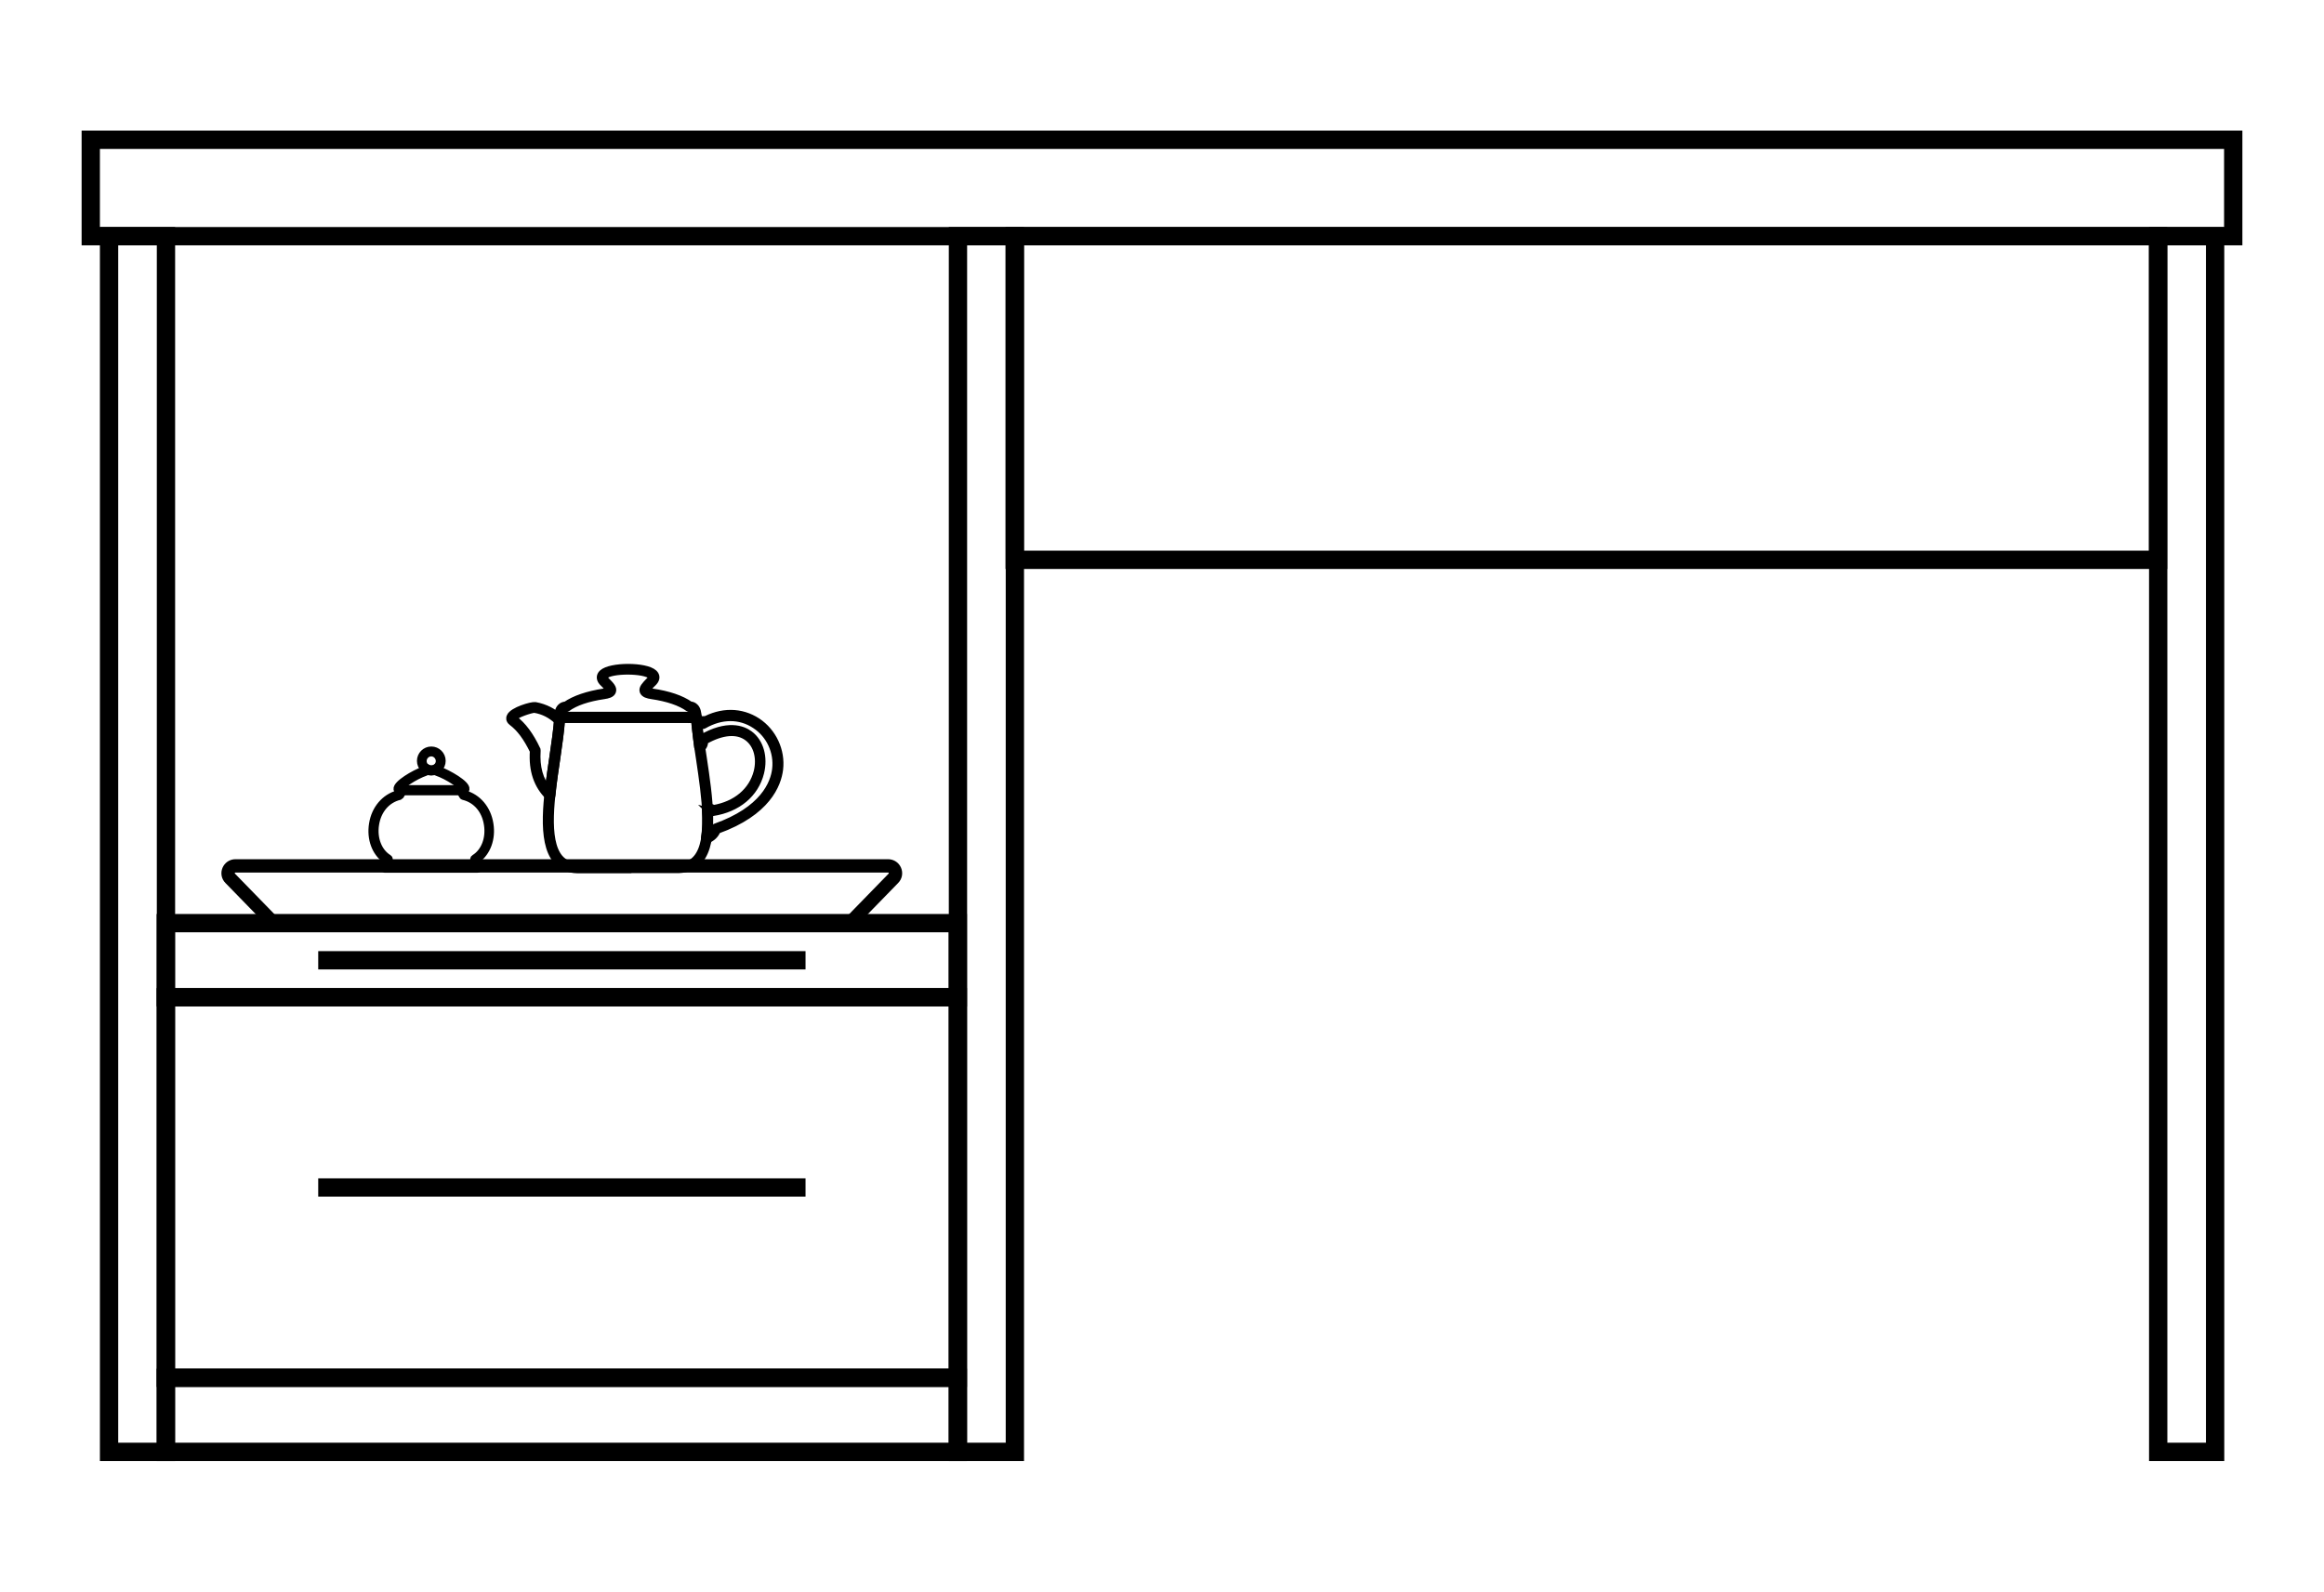 <?xml version="1.0" encoding="UTF-8"?>
<svg id="Layer_1" data-name="Layer 1" xmlns="http://www.w3.org/2000/svg" viewBox="0 0 127 87">
  <defs>
    <style>
      .cls-1 {
        stroke-width: .73px;
      }

      .cls-1, .cls-2 {
        fill: none;
      }

      .cls-1, .cls-2, .cls-3 {
        stroke: #000;
        stroke-miterlimit: 10;
      }

      .cls-3 {
        fill: #131414;
        stroke-width: .37px;
      }
    </style>
  </defs>
  <g>
    <rect class="cls-2" x="4.96" y="7.64" width="117.08" height="5.27"/>
    <rect class="cls-2" x="9.06" y="75.31" width="43.28" height="4.05"/>
    <rect class="cls-2" x="9.06" y="50.46" width="43.28" height="4.05"/>
    <rect class="cls-2" x="117.94" y="12.91" width="3.11" height="66.45"/>
    <rect class="cls-2" x="5.96" y="12.91" width="3.11" height="66.45"/>
    <rect class="cls-2" x="52.35" y="12.91" width="3.11" height="66.45"/>
    <rect class="cls-2" x="9.06" y="54.51" width="43.28" height="20.8"/>
    <rect class="cls-2" x="55.45" y="12.91" width="62.48" height="17.69"/>
    <line class="cls-2" x1="17.39" y1="64.91" x2="44.02" y2="64.91"/>
    <line class="cls-2" x1="17.39" y1="52.49" x2="44.02" y2="52.49"/>
  </g>
  <g>
    <g>
      <path class="cls-3" d="m30.05,43.57s-.06-.01-.08-.03c-.62-.61-.9-1.42-.83-2.49-.36-.74-.73-1.24-1.17-1.57-.16-.12-.13-.26-.1-.31.14-.34,1.19-.64,1.38-.61.54.1,1.02.34,1.41.73.02.02.04.06.03.09-.04.6-.15,1.33-.26,2.1-.1.65-.2,1.33-.26,1.99,0,.04-.03.08-.07.1-.01,0-.03,0-.04,0Zm-.85-4.79c-.17,0-1.05.28-1.13.47,0,0,0,.02.03.04.48.36.88.9,1.25,1.68,0,.02.01.04.01.06-.06.91.14,1.62.6,2.16.07-.58.15-1.18.24-1.75.11-.75.21-1.45.26-2.03-.36-.34-.77-.55-1.25-.63,0,0,0,0,0,0Z"/>
      <path class="cls-3" d="m34.32,47.55h-2.77c-.49-.01-.87-.19-1.15-.52-.88-1.04-.52-3.46-.2-5.6.12-.83.24-1.62.27-2.23,0-.06.05-.11.11-.11h7.48c.06,0,.11.05.11.11.03.61.14,1.4.27,2.23.32,2.13.67,4.55-.2,5.59-.28.33-.66.5-1.14.52h-2.78Zm-3.63-8.22c-.04.61-.15,1.36-.26,2.14-.31,2.09-.66,4.45.15,5.42.24.28.56.42.98.44h5.54c.42-.01.74-.15.97-.43.81-.96.46-3.33.15-5.42-.12-.79-.23-1.54-.26-2.15h-7.26Z"/>
      <path class="cls-3" d="m38.06,39.33h-7.48s-.06-.01-.08-.03c-.02-.02-.03-.05-.03-.08,0-.29.06-.47.18-.58.07-.07.16-.1.27-.11.48-.33,1.18-.57,2.09-.71.25-.04.28-.09.28-.09,0-.05-.15-.21-.26-.32-.04-.04-.08-.08-.12-.12,0,0,0,0,0,0-.15-.17-.15-.36,0-.5.45-.42,2.38-.42,2.83,0,.15.14.15.32,0,.49-.04.05-.08.08-.12.12-.11.11-.27.27-.27.33h0s.04.05.28.09c.9.13,1.61.37,2.09.71.1,0,.19.04.26.11.12.11.17.3.18.59,0,.03-.01.06-.03.08-.02.02-.05.03-.08.03Zm-7.36-.23h7.24c-.01-.15-.05-.26-.1-.31-.02-.02-.06-.05-.14-.05-.02,0-.05,0-.07-.02-.46-.33-1.14-.56-2.02-.69-.2-.03-.41-.08-.47-.24-.06-.17.11-.34.32-.56.04-.04.07-.07.11-.11.09-.1.04-.15,0-.18-.35-.33-2.17-.34-2.52,0-.03.03-.08.07.01.18.04.04.08.08.11.12.21.21.37.38.31.55-.05.16-.27.21-.47.24-.89.13-1.57.36-2.02.69-.02.01-.04.02-.07.02-.06,0-.11.01-.14.05-.06.05-.09.16-.1.31Z"/>
      <path class="cls-3" d="m38.6,45.94s-.05,0-.06-.02c-.03-.02-.05-.06-.05-.09,0,0,0-.02,0-.03.07-.42.09-.92.05-1.55,0-.05.03-.1.08-.12.14-.04.26-.02.37.06,1.23-.21,2.11-.95,2.38-2,.19-.76-.01-1.49-.52-1.87-.56-.42-1.39-.35-2.34.19.01.18-.06.33-.21.43-.03.02-.07.03-.11,0-.04-.02-.06-.05-.07-.09l-.16-1.34s.03-.11.08-.13c.12-.04.24-.03.37.03,1.01-.57,2.09-.56,2.98.02.86.57,1.34,1.6,1.22,2.62-.1.83-.68,2.36-3.41,3.34-.1.25-.29.43-.56.53-.01,0-.03,0-.04,0Zm.17-1.59c.02.5.01.92-.03,1.28.13-.08.21-.2.26-.35.01-.03.04-.06.07-.07,2.66-.94,3.22-2.39,3.31-3.17.11-.94-.32-1.88-1.12-2.4-.83-.55-1.85-.54-2.8.01-.03.02-.08.02-.11,0-.06-.03-.11-.05-.17-.05l.1.78s.02-.02.03-.03c1.44-.84,2.29-.5,2.66-.22.58.43.81,1.26.6,2.11-.29,1.16-1.26,1.97-2.61,2.18-.03,0-.07,0-.09-.03-.04-.03-.08-.05-.12-.06Z"/>
    </g>
    <path class="cls-1" d="m48.54,47.33H12.87c-.36,0-.54.43-.29.68l2.25,2.31c.08.08.18.12.29.12h31.16c.11,0,.21-.04.29-.12l2.25-2.31c.25-.25.07-.68-.29-.68Z"/>
    <g>
      <path class="cls-3" d="m26.1,47.52h-5.06s-.07-.02-.08-.06c-.07-.2,0-.35.09-.47-.55-.39-.83-1.15-.7-1.95.13-.83.67-1.46,1.4-1.66l.06-.1s.05-.09.08-.14c.01-.03.04-.04.07-.04h3.21s.06.02.07.04l.08.13s.04.07.06.11c.74.2,1.27.83,1.4,1.66.13.8-.15,1.55-.7,1.95.1.12.16.26.09.47-.01.03-.04.06-.08.06Zm-5-.17h4.93c.02-.11-.02-.19-.13-.32-.02-.02-.03-.04-.02-.07,0-.03.02-.05.04-.06.55-.34.83-1.06.71-1.83-.12-.79-.61-1.36-1.31-1.53-.02,0-.04-.02-.05-.04-.03-.05-.05-.09-.08-.14l-.05-.09h-3.11s-.04.06-.06.1l-.08.13s-.03.03-.05.04c-.7.17-1.19.75-1.31,1.53-.12.77.16,1.49.71,1.83.02.01.04.04.04.06,0,.02,0,.05-.02.07-.12.12-.16.21-.13.32Z"/>
      <path class="cls-3" d="m25.21,43.28h-3.28c-.18,0-.23-.07-.24-.14-.05-.29.93-.87,1.49-1.07v-.06s.02-.06.05-.07c.03-.01.06-.01.09,0,.15.11.35.11.51,0,.03-.02.06-.02.09,0,.03.01.05.04.05.07v.06c.56.21,1.55.78,1.5,1.07-.01.06-.06.14-.24.14Zm-3.36-.17s.03,0,.08,0h3.28s.06,0,.07,0c-.05-.15-.77-.67-1.44-.9-.03,0-.04-.03-.05-.05-.15.06-.31.06-.45,0,0,.02-.03.05-.05.05-.67.23-1.39.75-1.44.9Z"/>
      <path class="cls-3" d="m23.57,42.19c-.33,0-.6-.27-.6-.6,0-.33.27-.6.6-.6s.6.27.6.6-.27.6-.6.6Zm0-1.03c-.24,0-.44.2-.44.44s.2.43.44.43.43-.2.43-.43-.19-.44-.43-.44Z"/>
    </g>
  </g>
</svg>